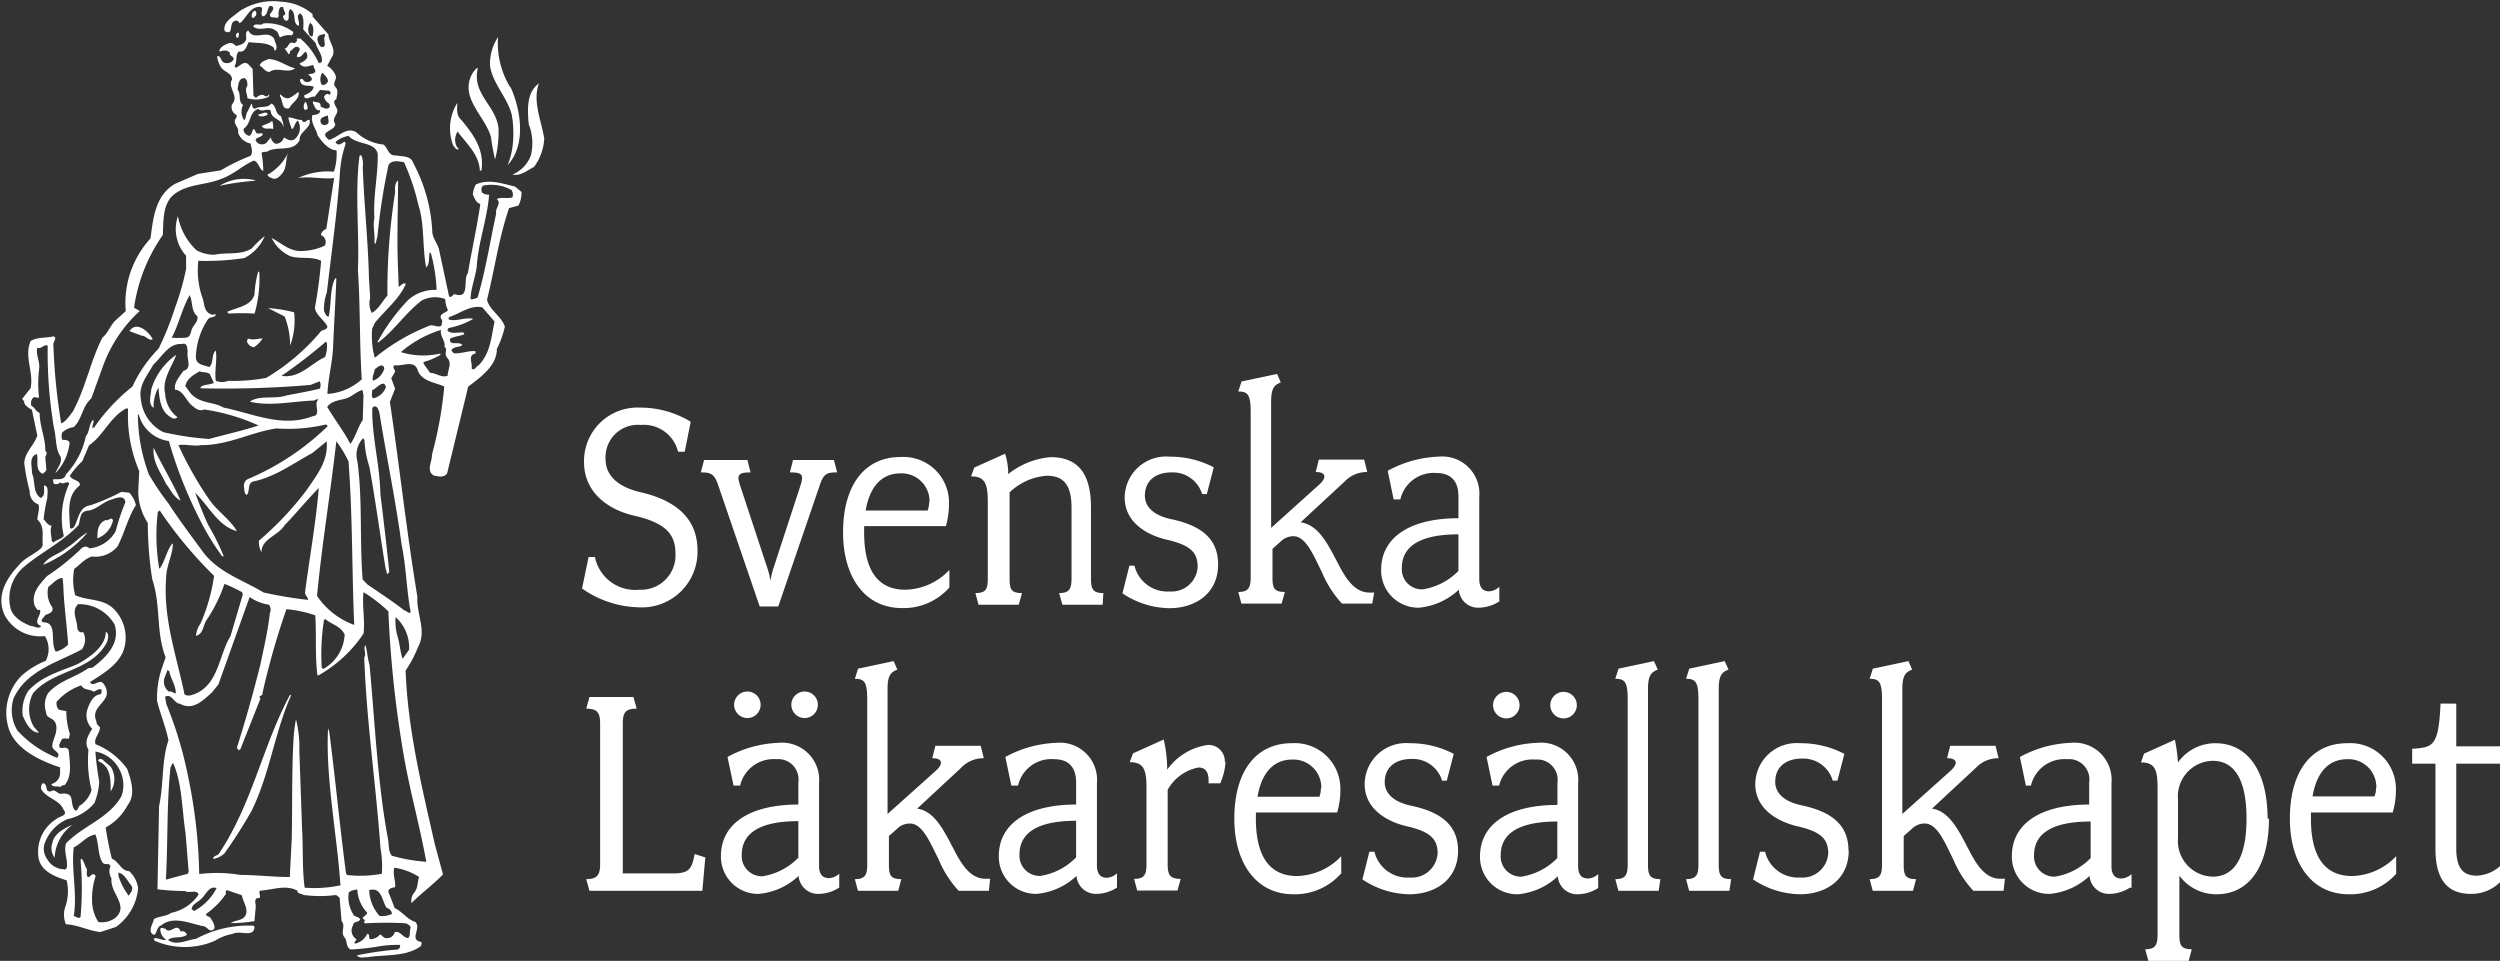 <svg id="Lager_1" data-name="Lager 1" xmlns="http://www.w3.org/2000/svg" viewBox="0 0 201.79 77.56"><rect x="0" y="0" width="201.79" height="77.56" fill="#333333" stroke="none"/><defs><style>.cls-1{fill:#fff;}</style></defs><path class="cls-1" d="M344.71,264.07c-.09.05-.17.28-.31.1a.46.46,0,0,1,.2-.51c.19,0,.19.27.11.41" transform="translate(-324.07 -262.79)"/><path class="cls-1" d="M347.74,265.37a.32.32,0,0,1-.13.27,1.59,1.59,0,0,0-.94.17c-.14-.18-.11-.45-.38-.57-.56-.44-1.22.13-1.78-.3.13-.37.59,0,.81-.26a3.57,3.57,0,0,1,2.42.69" transform="translate(-324.07 -262.79)"/><path class="cls-1" d="M343.32,265.75c0,.09-.09.09-.13.09a.26.26,0,0,1,.07-.41c.18,0,.06.23.06.32" transform="translate(-324.07 -262.79)"/><path class="cls-1" d="M365.28,269.82c.83,1.83,1.29,4.66-.24,6.3l0,0a5.88,5.88,0,0,0,.43-1.78,8.76,8.76,0,0,0-.08-2.22c-.32-1.44-1.58-2.57-1.77-4.06a3.94,3.94,0,0,1,.65-2.28,6.83,6.83,0,0,0,1,4.08" transform="translate(-324.07 -262.79)"/><path class="cls-1" d="M347.89,268.3c-.62.48-1.41-.17-2.07.3-.36,0-.51-.39-.79-.51.08-.32.44-.43.71-.53.81,0,1.42.59,2.15.74" transform="translate(-324.07 -262.79)"/><path class="cls-1" d="M362.64,268.28c-.51,2.1,1.47,3,1.67,4.88a8.72,8.72,0,0,1-.28,2.5,17.06,17.06,0,0,1-.33-1.8c-.47-1.75-2.7-3.26-1.41-5.29.13-.1.17-.28.35-.29" transform="translate(-324.07 -262.79)"/><path class="cls-1" d="M367.57,269.52c-.53,1.46.2,3,.43,4.46a4.24,4.24,0,0,1-.83,2.29c-.53.25-1.06.76-1.74.61a2.67,2.67,0,0,0,1.49-1.55,4.14,4.14,0,0,0-.18-2.53c-.09-1.26-.18-2.53.83-3.28" transform="translate(-324.07 -262.79)"/><path class="cls-1" d="M348.18,270.24c.07.58-.56.83-.77,1.29-.67.16-.47-.66-.76-1l.05-.13c.14.17.46.43.77.28s.45-.33.71-.47" transform="translate(-324.07 -262.79)"/><path class="cls-1" d="M348.91,271.52a.19.19,0,0,1-.27.11.55.55,0,0,1,.11-.64,1.94,1.94,0,0,1,.16.53" transform="translate(-324.07 -262.79)"/><path class="cls-1" d="M361.29,272.45c.95,1.14,1.9,2.38,1.64,4.11h-.13c-.05-1.31-1.12-2.22-1.79-3.15a1.2,1.2,0,0,0-.09,1.18l.19.26c-.23.06-.37-.21-.47-.34a3.88,3.88,0,0,1,.34-3.41c0,.41-.11,1,.31,1.35" transform="translate(-324.07 -262.79)"/><path class="cls-1" d="M345.67,272.05a.89.89,0,0,1-.68.11l-.09-.13c.27,0,.71-.34.77,0" transform="translate(-324.07 -262.79)"/><path class="cls-1" d="M346.11,273.21c-.32-.13-.67.11-.91-.24.27-.15.63-.21.84-.44a1.57,1.57,0,0,1,.07.68" transform="translate(-324.07 -262.79)"/><path class="cls-1" d="M346.87,276.76c-.21.27-.52.6-.89.39a.49.49,0,0,1-.33-.26,3.88,3.88,0,0,0,1.7-1.83c-.25.51-.09,1.18-.48,1.7" transform="translate(-324.07 -262.79)"/><path class="cls-1" d="M344.68,277.38a19.91,19.91,0,0,0-2.89.41,3.73,3.73,0,0,1,2.84-.46Z" transform="translate(-324.07 -262.79)"/><path class="cls-1" d="M345,284.74a10.3,10.3,0,0,1-.38,3.36,17.88,17.88,0,0,0-2.08,0l-.14-.13c.8-.39,1.88-.43,2.21-1.39a8.39,8.39,0,0,1,.3-1.87Z" transform="translate(-324.07 -262.79)"/><path class="cls-1" d="M361.45,287.24c0,.28-.4.24-.58.39a.57.57,0,0,1-.33-.45c0-.18.22-.27.4-.33s.41.17.51.39" transform="translate(-324.07 -262.79)"/><path class="cls-1" d="M347.81,288a5.79,5.79,0,0,1-.32,2.68,6.49,6.49,0,0,0-.44-2.34l-1.34-.68a10.46,10.46,0,0,1,2.1.34" transform="translate(-324.07 -262.79)"/><path class="cls-1" d="M336.29,290a.3.3,0,0,1,.1.18c-.31.14-.56-.3-.87-.29l-1-.37c.51-.79,1.4-.1,1.78.48" transform="translate(-324.07 -262.79)"/><path class="cls-1" d="M345.26,290.12a2.23,2.23,0,0,1-.7.7.68.68,0,0,1-.56-.48l.08-.23c.41.17.77,0,1.18,0" transform="translate(-324.07 -262.79)"/><path class="cls-1" d="M338.29,291.45c-.38,1-1.15,2-.89,3.1a2.55,2.55,0,0,0,1,1.92.4.4,0,0,1-.54,0c-.88-.51-.92-1.55-1-2.4a3.07,3.07,0,0,0-.39,1.64c-.47-.3-.22-1-.19-1.49a5.22,5.22,0,0,1,2-2.78" transform="translate(-324.07 -262.79)"/><path class="cls-1" d="M361.47,291.86a5.94,5.94,0,0,1-.35,2.68c-.48,2-.9,4.06-1.43,6l-.36,0c-.05-1.54.71-3.06.88-4.56L361,292c0-.23.31-.15.49-.15" transform="translate(-324.07 -262.79)"/><path class="cls-1" d="M338.65,303.2c-.55-.25-.8-.88-1.18-1.36-.44-.94-1.1-1.73-1-2.91.68,1.43,1.54,2.8,2.18,4.27" transform="translate(-324.07 -262.79)"/><path class="cls-1" d="M336.44,303.19a2.23,2.23,0,0,1-.29.87,3.25,3.25,0,0,1-.43-2c.37.26.43.75.72,1.11" transform="translate(-324.07 -262.79)"/><path class="cls-1" d="M333.19,304.79a2,2,0,0,1-1.26,1.45c0-.5,0-1.22.67-1.47.23.08.44-.29.59,0" transform="translate(-324.07 -262.79)"/><path class="cls-1" d="M331.14,305.77a9.58,9.58,0,0,1-3.58,2.61c.39-.69,1.29-.85,1.9-1.37.58-.34,1.1-.95,1.68-1.24" transform="translate(-324.07 -262.79)"/><path class="cls-1" d="M332.67,314.68c-1.27,2.35-4.27,2.14-5.92,4.05a2.77,2.77,0,0,0,.05,2.72l.42.48c-.68,0-1.07-.82-1.31-1.36a3,3,0,0,1,.43-2c1.09-1.22,2.61-1.59,4-2.18.94-.53,2.26-1.39,2.27-2.61.32.17.16.67.07.9" transform="translate(-324.07 -262.79)"/><path class="cls-1" d="M347.57,318.91c-1.34,3-1.72,6.35-3.2,9.34a38.12,38.12,0,0,1-2.19,3.43,1.78,1.78,0,0,1-.89.44c-.05-.27.36-.24.48-.47,2.67-4,3.5-8.68,5.71-12.78Z" transform="translate(-324.07 -262.79)"/><path class="cls-1" d="M333,324.67a1.8,1.8,0,0,1,0,2h0c0-.86.06-2-1-2.45,0-.23.26-.19.36-.1Z" transform="translate(-324.07 -262.79)"/><path class="cls-1" d="M329.93,329.35a3.48,3.48,0,0,0-1.45,2.67,1.3,1.3,0,0,1-.18-1.21c.16-.78,1-1.17,1.63-1.46" transform="translate(-324.07 -262.79)"/><path class="cls-1" d="M353.87,334.62a3.24,3.24,0,0,0,.84,2.1,1.7,1.7,0,0,0,1-.17.57.57,0,0,0-.43-.48c-.38-.53-.37-1.66-1.36-1.45m-1.71.29a2.57,2.57,0,0,0,.42,1.75c.15.17.42.12.51.34-.12.28-.54.11-.57.47a.82.82,0,0,0,.27,1.13c0,.13-.22.19-.13.36a1.4,1.4,0,0,0,1-.8c.32.08,0,.45.33.44a1.05,1.05,0,0,0,.71-.39c.18.09.33.35.55.3a.6.6,0,0,0,.62-.47c.49-.16.65.47,1.1.46.22-.2.07-.55.2-.83-.05-.22-.23-.26-.37-.35a26.12,26.12,0,0,0-3.31,0c-.14-.09-.05-.18,0-.27-.5-.21.17-.32.16-.6a2.93,2.93,0,0,1-.79-1.87c-.26.06-.58.07-.71.3m-11.89.46c-.3.33-.71.38-.78.84.05,0,.14.13.23.13a4.33,4.33,0,0,0,1.79-1.83c-.6-.25-.88.57-1.24.86m-6.68-2.12v.27a5.42,5.42,0,0,0,.83,1.6c.13-.23.39-.47.24-.78-.33-.39-.58-1-1.08-1.09m-3.6-2c-.21,1.77.31,3.74,0,5.52.19,0,.38.26.55.07a25.45,25.45,0,0,0,0-4.62l.09-.09c.23.26.25.62.43.84,0,.18-.07.5.07.63s.39-.51.63-.06a5.77,5.77,0,0,0-.29,1.95,3.22,3.22,0,0,0,.51,1.75,1.78,1.78,0,0,0,1.35-.32c1.18-1-.43-2-.29-3.2a1.08,1.08,0,0,1-.08-1c-.15-.32-.46,0-.65-.3-.38-.57-.28-1.53-.57-2.24-.72.11-1.15.76-1.78,1.06M338,324.4l-.17.33c-.31,2.95-.2,6.07-.37,9.06l1.75-.47.09-.14-.25-3.11c-.29-1.85-.28-4.11-1-5.67m-6.28-.95a22.42,22.42,0,0,0,.31,2.43,5.46,5.46,0,0,1-.39,1.73,3.88,3.88,0,0,1-2.18,1.3,3.38,3.38,0,0,0-1.87,2.06,1.44,1.44,0,0,0,.27,1.21,1.54,1.54,0,0,0,1.29.77c.1.09.27-.06.27-.19.07-.64-.27-1.21-.07-1.9,1.4-1.45,3.46-2,4.48-3.82a2.66,2.66,0,0,0-.16-2.12,2.72,2.72,0,0,0-1.95-1.47m5.83-6.59-.25.64a1,1,0,0,0,.36,1.12c.22-.1.37.17.55.12,0-.64-.41-1.16-.52-1.75ZM356,312.6a4.43,4.43,0,0,0,.15,1.53c.2.63.22,1.3.42,1.84l.52-.74A3.3,3.3,0,0,0,356,312.6m-5.69.15-.09.09a17.73,17.73,0,0,0-.18,3.86l.14.08a3.38,3.38,0,0,0,1.71-2.77c-.3-.67-1.07-.83-1.58-1.26m-20-1.11c-.48.47,0,1.26,0,1.81,0,.22.24.49.46.34a1.31,1.31,0,0,1-.09,1.41c-1.95,1.06-4.46,1.69-5.51,3.95a3.16,3.16,0,0,0,.31,2.61,8.63,8.63,0,0,0,3.2,2.2c.39-.47-.42-.53-.39-1s.46-1.06.3-1.69-.79-.42-.8-1a1.81,1.81,0,0,1,.17-1.54c.87-1,2.17-1.25,3.23-2l.36-.06c1.06-.8,2.24-1.93,1.78-3.45a3.27,3.27,0,0,0-3-1.66m23.09-1.08c-.14,1.32.12,2.17,0,3.44a10.64,10.64,0,0,1-3.64,3.38l-.09,0c-.2-1.62-.07-3.07-.17-4.84a9.75,9.75,0,0,0-2.33-.5,61.55,61.55,0,0,0-1.93,6.76c.05.32-.41.15-.17.46l-1.62,4.09-.13.09c-.05-.09-.1-.13-.15-.22.7-2.2,1.3-4.34,1.9-6.72.27-1.32.62-2.78.76-4.14a.65.65,0,0,0-.07-.68,3.64,3.64,0,0,1-1.56-.62l-2.52,7.05-.52.65c-.7.62-1.53,1.51-2.59.91-.46,0-.67-.88-1.2-.55l.11.59a31.81,31.81,0,0,1,1.75,5.82,41.81,41.81,0,0,1,.9,7.89,11.49,11.49,0,0,1,3.31.07c1.27,0,2.68.17,4,.17l.16-3.13c.05-2.44,0-5.38.13-7.74a12.3,12.3,0,0,1,.21-1.86,9,9,0,0,1,.27,2.52l.22,6.24c.1,1.67,0,3.21.21,4.83a10.18,10.18,0,0,0,2.89-.19c-.28-4.15-1.21-8.65-1-12.68l.1.31c.49,3.79.85,7.62,1.35,11.41l.09.13a9.68,9.68,0,0,0,2.8-.1,8.19,8.19,0,0,0-.11-2.08c-.36-5.1-1.13-10.23-1.31-15.38.21-.37-.12-.68.1-1,.15.53.17,1.08.33,1.61.43,4.65.65,9.53,1.48,14,.11.5,0,1,.32,1.39a13.14,13.14,0,0,0,2.78.49c-.5-2.74-1.23-5.38-1.73-8.08a89.66,89.66,0,0,1-1.33-12.13,11.52,11.52,0,0,0-2.09-1.6m-24.21-1.1c-.45,0-.8.48-1.15.72a2,2,0,0,0,.33,1.66c.1.4-.3.51-.57.61-.08.18-.52.47-.16.59,1.18,0,.51,1.61,1,2.37a2,2,0,0,0,1-.58c-.1-1.54-.34-3.2-.39-4.74Zm7.78-5.39-.09.05a15.91,15.91,0,0,0,.11,4.57h.05c.43-.61.54-1.42,1-2l.05,0c0,.9-.53,1.78-.54,2.77-.25,3.23.81,6.22,1.45,9.23,0,.27.24.26.47.26,2.33-.58,2.28-3.21,3.27-4.78l1-3.38-.06-.18a11.88,11.88,0,0,0-1.42-.67,12.58,12.58,0,0,1-1.4,2.85c-.34.42-.27,1.19-.9,1.34a2,2,0,0,1,.37-1,14.65,14.65,0,0,0,1.09-3.84,33.71,33.71,0,0,1-4.39-5.28m-4-.85c-.67.25-1.15.81-1.82.87s-.57.75-.73,1.16c-1.27,1.36-2.91,2.14-4.28,3.27a3.35,3.35,0,0,0-1.24,3.31c.12.81,1,1.32,1.68,1.57.27,0,.65.29.82,0-.74-.29.06-.87-.09-1.31l-.05,0c-.17.1-.27-.17-.37-.3-.35-1,.39-1.78,1-2.43a18.65,18.65,0,0,0,2.77-2.23.45.45,0,0,1,.64,0,2.71,2.71,0,0,0,2.12-1.39,17.68,17.68,0,0,1,.78-2.33c-.07-.68-.87-.29-1.23-.18m18.26-4.76c-.49,4.32-1.16,8.28-1.56,12.5a6.12,6.12,0,0,0,3,2.34l0-.05c-.19-4.24-.12-8.64-.46-13.15a9,9,0,0,0-1-1.64m-16-2.16a13.89,13.89,0,0,0,.89,4.86,21.76,21.76,0,0,0,1.58,2.34c.86,1.33,1.9,2.7,2.85,4,1.24,1.59,3.2,2.2,4.82,3.18a32.18,32.18,0,0,0,3.6.6c0-.22-.24-.35-.25-.58.36-2.82.89-5.69,1.11-8.45-.92.93-1.79,2-2.75,3-.56.88-1.9,1.11-1.87,2.19a1.69,1.69,0,0,1-.21-.94,25.56,25.56,0,0,0,3.84-4.07c.86-1.26,1.77-2.37,1.63-3.95l-1.15.94c-1.51.82-3,1.92-4.71,2.29-.59.11-.29.78-.6,1.11-.18-.13-.19-.35-.2-.58a.61.61,0,0,1,.25-.69,20.85,20.85,0,0,0,6.5-4.3l-.14-.13a13.21,13.21,0,0,1-4,.32c-2.07.3-3.85,1.36-6.11,1.35-.58.11-1.23-.1-1.81,0a29.34,29.34,0,0,0,2.46,4.35c.62.93,1.73,1.66,2.26,2.59-1.51-.4-2.24-2-3.37-3.1.35.94.65,1.74,1.05,2.59a19.35,19.35,0,0,1,1.26,2.54H342a20.6,20.6,0,0,1-1.43-2.25,35.58,35.58,0,0,1-2.87-7.05,2.91,2.91,0,0,1-2.43-2.14m18.85-.56c-.06,2.26.61,4.59.65,6.94.26,2.12.51,4.24.72,6.31l-.13.19c-.14-.09-.05-.27-.15-.36-.46-2.79-.83-5.58-1.33-8.32a8.07,8.07,0,0,1-.39-2.12l-.1-.18a1.93,1.93,0,0,0-.47,1.88c.42,3.1.17,6.28.42,9.53l.38.4c1,.69,2,1.33,3,2.11.18,0,.32.31.5.12-.34-1.76-.36-3.66-.73-5.41-.49-3.65-1.2-7-1.78-10.57-.05-.27-.21-.85-.56-.52m-.82-1.42c-.45.1-.84.52-1.29.67s-1.21.18-1.56.69c.58,1,1.34,1.95,1.87,3,.43-.6.59-1.33,1-1.94l.06-2Zm.77,0c.05.22-.12.55.12.67a1.45,1.45,0,0,0,1-.89c-.16-.72-.77.12-1.08.22M350,293.08a1.5,1.5,0,0,1-.64,0,1,1,0,0,1,.62-.43Zm4.32-.56c0,.32-.25.68-.15,1a1.42,1.42,0,0,0,.92-1c-.11-.49-.59-.07-.77.08m-14.16.17c-.49.29-1,.58-1.13,1.18l.38.53c.75.92,1.83.7,2.71,1.21,2.32.46,4.72,1.65,7.17.7.77-.07.06-.95.46-1.33-.1-.13-.23.06-.36.06-1.68.06-3.52.49-5.16.09.84-.57,2-.16,3-.51.9-.17,1.8-.33,2.65-.54a.68.68,0,0,0,0-.59l-.75.29a82.05,82.05,0,0,1-8.87.27l0-.09c.26-.24.71-.16,1.07-.35l-.25-.54c-.1-.4-.59-.25-.87-.38m10.15-2.39a42.41,42.41,0,0,1-3.57,2.75c1.5.22,2.36-1,3.52-1.52a2.62,2.62,0,0,0,.14-1.18Zm-11.58.18c-1.09-.1-1.6,1-2.34,1.67-.47.87-1.21,1.67-1,2.75a3.32,3.32,0,0,0,1.81,2.69,23.09,23.09,0,0,0,3.69.55c1.34-.36,2.78-.68,4-1.09a16.42,16.42,0,0,0-4.39-1.29c-.4.19-.73-.11-1-.33-.46-.39-.72-1.24-1.35-1.26-.11-.59.37-1.06.67-1.52.76-.21.23-1,.35-1.55-.05-.27,0-.77-.47-.62m17.67.65a6.16,6.16,0,0,0,3.17.12l.05.09a5.42,5.42,0,0,1-1.38.59v.13l.53.75c.5,0,.92.42,1.41.23,0-.45.37-1,0-1.41s.07-.68-.26-.94c.12-.45-.39-.84-.27-1.35a8.94,8.94,0,0,0-3.24,1.79M363,287.6c-.91-.2-1.7.42-2.5.72-.1,0-.32.14-.18.27.64.16,1.31-.22,1.95-.06a6.48,6.48,0,0,1-2,.74l-.09.19c.29.35,1,.1,1.32.18l.05.13c-.35.15-.81.17-1.16.36-.07.64.73.16,1,.51-.26.23-.72.07-.89.44l.19.22c.59.07,1.17-.23,1.76-.16v.19c-.68.11-.2.82-.32,1.18.23.27.35-.15.58-.24.95-1,1-2.21,1.28-3.53Zm-23.61-1c-.64,1.11-.87,2.34-1.46,3.45a8.32,8.32,0,0,0,1.08,0c.5,0,.44-.56.61-.83s.48-.56.37-.92c-.51-.39-.35-1.17-.6-1.66m23.72-8.88c-.18.05-.21.32-.16.5s.42.26.6.25c-.16,2-.87,3.79-1,5.79-.11.91-.48,1.73-.5,2.64a.84.84,0,0,0,.58-.16c.65-2.24,1-4.51,1.49-6.75-.11-.44.47-.83.05-1.17.35-.2.86,0,1.26-.14a.66.66,0,0,0-.07-.59,3.36,3.36,0,0,0-2.23-.37m-10.91-4a2.12,2.12,0,0,0-1.07.49l.05.09c.24.26.45,0,.68-.12,0,0,.09.09.09.18a8.87,8.87,0,0,0-.46,2.28c-.21,3.17-.68,6.49-1.06,9.72a4,4,0,0,0-.23,1.46c.06.18.2.53.38.48.24-1,.06-2.17.53-3.1l.09.05c-.07,1.85-.19,3.62-.26,5.44-.05,1.31-.41,2.59-.46,3.86a4.65,4.65,0,0,0,2.77-1.18c-.19-2.94-.11-5.84-.31-8.82.13-2.94-.26-6.28.13-9.23l.14-.05a2,2,0,0,1,.12,1c.1,2.89.44,6,.5,8.95l.1,1.58a1.63,1.63,0,0,0,.13,1.21c.58-.33.83-.93,1.26-1.4a50.54,50.54,0,0,1,.62-8.3c0-.32-.07-.72.24-1,0,2.31-.11,4.75,0,7.19l.05,1.41c.18-.1.35-.38.58-.25-.5,1.19-1.69,2.14-2.51,3.16l-.21.46a6.62,6.62,0,0,0,.21,2.35,16.32,16.32,0,0,1,4.44-2.6c.31-.1.64.2.95,0,0-.14.12-.37,0-.5-.29-.44.34-.51.52-.74a2.1,2.1,0,0,1-.22-.9,2.34,2.34,0,0,0-1.89.11c-1.32,1-2.23,2.43-3.5,3.38-.05,0-.14,0-.05-.08a15.77,15.77,0,0,1,2.46-3.35,3.24,3.24,0,0,1,2.28-.8,13.21,13.21,0,0,0-.47-3l-.09,0c-.08.41,0,.95-.28,1.18-.32-1.57-.12-3.48-.62-5a18.35,18.35,0,0,0-1.17-3.49c-.45-.07-1-.19-1.25.23a49.69,49.69,0,0,0-.89,5.73l-.16.64-.09-.09c.06-.68-.14-1.39,0-2-.11-1.85.29-3.32.27-5.17-.21-1-1.61-.71-2.31-1.41m-2.3-1.15a.33.33,0,0,0,.37.22c.49-.11.16-.51.24-.78-.27.1-.72.16-.61.56m.13-4a1,1,0,0,0-.06.95c.19.09.36,0,.49-.19s-.2-.58-.43-.76m0-3.07c-.22,0-.4.15-.39.37s.2.72.47.62,0-.59.11-.82-.06-.27-.19-.17m-.94-1a1,1,0,0,0-.1,1c.05.14.23.18.27.08.08-.36.11-.82-.17-1m.16-.55,1.28,1.45c0,.59.72,1.24.24,1.89l-.34.65a1.48,1.48,0,0,1,.66.74c.2.31-.29.65,0,.95s.11.68.08,1c-.32.11-.12.46,0,.68.33.49-.48.79-.09,1.32,0,.59-1.43.59-.5,1.28.76-.2,1.36-1.09,2.19-.62a3.81,3.81,0,0,0,2.21,1c.37.31.4.94,1,.87.5.12,1.18,0,1.38.59a13,13,0,0,1,1.55,5.51c0,.59.44,1,.55,1.52l.81,3.77c.19.13.27-.14.45-.19,1.28.45.64-1.16,1.07-1.71.3-1.78.73-3.7,1-5.56-.36-.12-.47-.48-.61-.79a2.34,2.34,0,0,1,.24-.78c1-.49,2.17-.08,3.17.16l.52.43a2.2,2.2,0,0,1-.24,1.1l-.76.21c-.82,2.38-1.14,4.83-1.78,7.39.17.81,1.18,1.36,1.44,2.17a7.61,7.61,0,0,1-.66,1.83c0,.09.05.14,0,.18-.09,1.23-1.37,2.13-2.3,2.84l-1.7,7c-.26.37-.71.25-1.08.17-.65-.38-.09-1.22-.15-1.67a31.87,31.87,0,0,0,1-5.51c-.73-.34-1.73-.39-2.12-1.24-.27-1-1.24-.36-1.92-.48-.18.19.1.36.06.55l-.3.5.31.85-.42,1.06c.77,5.13,1.36,10.59,2.22,15.72-.08,1.49.78,2.73.05,4.07a9.48,9.48,0,0,1-1,1.89c.17,4.79,1.33,9.46,2.35,14l.67,2.46c-.83.85-1.75,1.51-2.54,2.31a1,1,0,0,1,.24-.87c.3-.42.2-.73.37-1.23a4.91,4.91,0,0,0-2-.75c-.16.55.13,1.08.06,1.58-.18,0-.72.12-.48.52l.45,1.16c.64.29,1,.91,1.67,1.12.51.52-.54,1.42.46,1.61.09.09,0,.22,0,.32-1.19.9-2.87.68-4.31.91-.32,0-.68.12-.87-.15a27.14,27.14,0,0,1,3.29-.47c.13-.05.26-.24.17-.37a9.29,9.29,0,0,0-1.94.16,20,20,0,0,1-2,.21c-.41-.13-.3-.67-.49-.94-.42-.44.1-.95-.27-1.35l-.16-1.89-.28-.22a10,10,0,0,1-2.62,0c-.19-.13-.5-.08-.51-.35-.92-.51-2-.06-3,0-.22.15.25.67-.25.6-.27.15-.08.46-.11.73l-.1,1.13a12.18,12.18,0,0,1-1.9.16c.36-.28,1-.17,1.2-.68s-.21-1-.32-1.57l-1.19-.41c-.23.1,0,.27-.17.41a6.27,6.27,0,0,1-1.53,1.51c0,.22.27.17.37.34s.38.53.3.85c-.35.38-.54-.11-.82-.19-1.09-.19-2.47-.91-3.49-.06-.44.1-.32,1.14-.79.57-.15-.36.15-.73.23-1.1.45-.24,1-.21,1.39-.5a3.48,3.48,0,0,0,2.21-1.48c-.15-.44-.77-.06-1.1-.28a18.51,18.51,0,0,1-2.22-.14l.13-6.71c.39-1.82.19-3.67.76-5.32-.22-1.08-.66-2.1-.92-3.18a7.35,7.35,0,0,1,.4-2.68l.29-.83c-.8-2.05-.37-4.19-1.08-6.3A29.39,29.39,0,0,1,336,305a4.71,4.71,0,0,1-.77-2.6l.08-1.58a11.34,11.34,0,0,1-.9-5l-.09-.09c-1.33.64-1.91,2.24-3.06,3l-.55,1.29a6.62,6.62,0,0,0-1,1.17c.15.4.87.33.8.78-1.11.86-.83,2.21-.79,3.43.1.13.23,0,.32-.06.38-.65.39-1.64,1.34-1.77a16.58,16.58,0,0,0,2.49-1.08l.64.07a2.3,2.3,0,0,1,.53,1c-.64,1-.92,2.25-1.47,3.31a2.29,2.29,0,0,1-2.05.84c-.54.11-1,.67-1.46,1a4.72,4.72,0,0,0,.08,2.12c1,.47,2.18.24,3.07,1.07a3.27,3.27,0,0,1,.84,3.37c-.46,1.23-1.7,1.91-2.72,2.58.29.49.8-.39,1.14.19a1.13,1.13,0,0,1,.21.85c-.2.73-1.27,1.13-.83,2.11,0,.23.1.31.29.49,0,.5-.52.88-.36,1.37a5.74,5.74,0,0,1,2.56,2c.3.85.7,2.05.05,2.89a4.39,4.39,0,0,1-1.79,1.83,24.94,24.94,0,0,0,.5,2.52c.59.25.76,1,1.39,1a2.32,2.32,0,0,1,.73,1.38,4.32,4.32,0,0,1-1.79,3.13l-1.26.41c-.95-.1-1.78-.57-2.78-.63a2,2,0,0,1,0-1.54,3.86,3.86,0,0,0,.06-2c-.91-.29-2.2-.74-2.29-2a3.11,3.11,0,0,1,1.44-2.94c.22-.24,1-.26.61-.75-.35-.85-1.39-.9-1.83-1.7,0-.14,0-.36.17-.46.45.12.07.77.65.66.31-.24.51.25.83.2s.58,0,.73.2.08.94.4,1.16c.18,0,.22-.23.3-.37a2.24,2.24,0,0,0,1-1.3,9.83,9.83,0,0,1-.25-3.25c-.38-.63,0-1.18.3-1.69a1.52,1.52,0,0,1-.41-1.48c.16-.5.45-1.24,1.08-1.3a.38.38,0,0,0,.08-.37c-.23-.13-.45.11-.63.16-.32-.22-.81-.11-1-.51a4.52,4.52,0,0,0-2,1.34c0,.27,0,.41.2.63l.59.11a6.33,6.33,0,0,0,.29,1.85l-.08.36c-.17.05-.5-.12-.62.16s-.22.37-.12.55.54-.16.73.24c.08.95.3,2.12-.35,2.82-.14,0-.23,0-.31.15-.23-.13-.68.07-.74-.25a.91.91,0,0,0,.7-.84l0-.5c-1.6-.53-3.72-1.49-4.19-3.29a4.24,4.24,0,0,1,1.08-4.11,6.75,6.75,0,0,1,1.95-1.2,2,2,0,0,0-.07-2,3.24,3.24,0,0,1-3.23-1.66c-.73-1.55.08-2.94,1.13-4.06.48-.61,1.24-.86,1.81-1.38l.12-.23c-.07-.72.18-1.5-.43-2.07,0-.45.2-.73.09-1.22a1.07,1.07,0,0,1-.71-1.06,17.87,17.87,0,0,1-.44-2.25c0-.86.81-1.48,1.05-2.25l-.43-2.07c-.24-.17-.7-.38-.62-.75-.09.05-.09-.09-.18-.13l.69-.88c.27-1.32-.54-2.52,0-3.8.53-.34,1.26-.23,1.84-.38.37.12-.07.45,0,.72a48.86,48.86,0,0,0,.63,6.31c.36-.14.66-.61.92-.93,1.06-1.94,1.44-4.13,2.41-6,.44-.37.61-.92,1-1.34l.88-.8a7.73,7.73,0,0,1,2-5.87c.21-1.59.37-3.49,2-4.41l1.82-.79,1.85-.29a16.11,16.11,0,0,1,2.4-1.17c.22-.28.07-.68,0-1a1.32,1.32,0,0,1-1-.86c.08-.46-.34-.63-.26-1,0-.13.22-.23.12-.45a.69.69,0,0,1-.35-.85c.61-.7-.41-1.34,0-2,0-.54-.66-.61-.9-1a2.09,2.09,0,0,1-.3-.89c.36-.06.24.53.7.56a.59.59,0,0,0,.62-.29c.08-.27-.37-.26-.29-.53-.24-.31-.59-.16-.86-.11,0-.32.43-.56.74-.66s.46.08.6.21c.31-.06.76-.17.84-.58,0-.22-.11-.53.16-.68.44.94,1.57-.15,2.1.7.06.31.29.57.12.9-.17.14-.09-.18-.18-.22-.56-.44-1.28-.32-2-.43-.17.28-.28.87-.78.75-.36.28-.11.82-.37,1.19l.1.13c.31-.1.7-.66,1.07-.22l.29.31.07,2.17.19.17c.18-.14.44-.33.67-.2a.21.21,0,0,0,.36-.06c.14,0,0,.09,0,.18a2.52,2.52,0,0,1-1.71.11c0-.32-.25-.67,0-1,0-.22,0-.54-.25-.62-.49,0-.47.56-.55.92.33.35,0,.91.45,1.25a1.19,1.19,0,0,0,.09,1.22c.17-.14.11-.5.29-.73l.29-.6c.14.08,0,.45.33.39.36-.23,1,0,1.26-.4.45.12.3.85.8,1,.06.31.25.58.17.94,0-.72-1-.64-1-1.37-.32-.21-.76.17-1-.14-.77.25-.55,1.19-1.17,1.58-.08.23.1.45.34.57.41.17.32-1,.62-.29.1.22.36.08.55.12.1.4-.95.26-.38.78a.6.6,0,0,0,.67,0l.39-.47c0,.23.2.45.39.53a.7.7,0,0,0,.66-.52c.27.17.55.34.86.15a1.18,1.18,0,0,0,.27-1.5c-.27.14-.26.55-.48.69a5,5,0,0,1-.3-.94c.31-.05.68.21,1.09.19.2.45.4-.1.63,0,.16.68-.87.94-.8,1.62-.55,1.06-1.84.42-2.64.95-.13,0-.36,0-.44.1a8.49,8.49,0,0,1,.14,1.45c-.33-.13-.35-.71-.76-.84-.93.4-1.59,1.1-2.57,1.45-1.34.59-3,.38-4.11,1.5-.7.84-.61,2.06-.67,3.06a13.52,13.52,0,0,0-2.32,5.87l.46.26a11.2,11.2,0,0,0-3,4.54l-.91,2.52c-.75.66-.71,1.61-1.41,2.31a1.79,1.79,0,0,0-.94.44.92.92,0,0,0,0,.59c.18,0,.55,0,.6.25a4.21,4.21,0,0,1-1.14,2.44c.12-.41.56-.79.41-1.33-.43-.62-.33-1.53-.53-2.29a36.88,36.88,0,0,1-.51-6.68c-.32-.12-.53.34-.85.17-.11.68.26,1.12.15,1.8a9.65,9.65,0,0,0,0,2.22c-.13.09-.32-.08-.45,0a.64.64,0,0,0-.16.68c.28.13.33.44.66.57,0,1.09.47,2,.46,3.06.24.22,0,.36,0,.54l.08.95c0,.18-.21.28-.3.37-.65-.34-.31-1.07-.47-1.61-.67.25-.37,1-.39,1.55.29.67.05,1.58.7,2,.4-.16.25-.65.28-1,.41,0,.25.67.26,1a12.56,12.56,0,0,0-.3,1.73c.19.17.33.48.65.52-.17.36,0,.81,0,1.22l.14.13c.26-.24.63-.25.84-.53a6.62,6.62,0,0,1,.44-4.22c-.14-.31-.49.15-.72-.11a.49.49,0,0,1-.54.11c0-.14-.1-.27,0-.36.46,0,.87.06,1-.4A6.39,6.39,0,0,0,331,298c.31-.33.24-1,.59-1.33.1.22-.08.41-.07.64h.14a15.27,15.27,0,0,1,3.1-3.32,10.74,10.74,0,0,1,2.11-3.06,23.35,23.35,0,0,0,1.33-3.31,21.37,21.37,0,0,0,.89-3.11l0-1.08a3.19,3.19,0,0,1-.66-3.19,5.06,5.06,0,0,0,1.5,2.75,3,3,0,0,0,1.46.36c.95-.21,2.13.06,3-.51a9.54,9.54,0,0,1,1.05-1,3.49,3.49,0,0,1-1.65,1.78,20.3,20.3,0,0,1-3.71.22,6.7,6.7,0,0,0,.28,2.84c.25.53.09,1.31.83,1.51.09,0,.26-.05.31,0-.12.27-.45.15-.62.34a5.74,5.74,0,0,0-1,3.15c.07.59.7.57,1.07.74.4-.33.15-1,.54-1.34.12.77-.12,1.68,0,2.45a1.38,1.38,0,0,0,1,0,14,14,0,0,0,3.07-.24A17.23,17.23,0,0,0,350,289.5c.18-.1.5-.11.49-.38-.29-.53-.94-.92-1-1.5a37.63,37.63,0,0,0,.5-3.78c-.78-.38-1.63-.12-2.46-.36A3.06,3.06,0,0,1,346,282c.79.42,1.44,1.08,2.39,1.05a4.59,4.59,0,0,0,1.89-.43.59.59,0,0,0-.3-.85c0-.23.21-.41.43-.51l.63-4.1c-.9.12-1.95-.16-2.9,0v0a5.51,5.51,0,0,1,2.88-.51,4.39,4.39,0,0,0,.21-1.73c-.63,0-1.2-.72-1.53-1.21-.11-.54-.58-1-.42-1.62.27-.05.67-.06.62-.42-.32.14-.47-.35-.57-.57l0-.14c.23.13.68,0,.61.43.23.08.41.26.68.11a.27.27,0,0,0,0-.36.77.77,0,0,1-.39-.57c.09-.1.09-.14.22-.19s.19.13.28,0a.18.18,0,0,0-.15-.27l-.68-.06-.43.55c-.32-.08-.76.39-.87-.1.31-.15.72-.3.79-.71-.37-.17-1,.08-1.1-.5-.05-.14.17-.15.22-.1a.42.42,0,0,0,.6.16c.31-.19,0-.41-.16-.54.18-.1.5,0,.58-.29l-.2-.49c-.36.1-.76.3-1.09-.1.22-.14.76-.34.61-.74,0-.1-.05-.14-.1-.23-.27.15-.34.51-.71.43-.06-.31.48-.65.06-.81-.27-.08-.4.24-.62.34,0,.09,0,.18-.08.23s-.19-.31-.38-.44c.36,0,.3-.65.76-.44.18,0,.35-.24.21-.37l0,0,.32,0a5.62,5.62,0,0,1,1.47,1.94c.09.09.23,0,.27-.1.07-.54-.4-1-.5-1.47l-1-1.1c0-.45.1-1-.23-1.3-.44.19,0,.68-.14,1-.55-.16-.13-1.08-.68-1.34-.31.24.13,1.13-.47.88-.05-.13-.14-.22-.1-.36.36-.1,0-.4,0-.68-.37-.12-.35.38-.39.56a.23.23,0,0,1-.12.32c-.14-.13-.59.07-.56-.3.09-.18.31-.32.25-.59a.33.33,0,0,0-.27-.09c-.22.24-.15.78-.56.84-.28-.22.16-.69-.21-.76-.86-.06-1.14,1-1.67,1.32,0-.09-.19-.26-.28-.21-.68.06-.09,1.27-.92.84-.16-.76.68-1.15,1.17-1.58a4.91,4.91,0,0,1,3.41-.79,4.16,4.16,0,0,1,2.52,1" transform="translate(-324.07 -262.79)"/><path class="cls-1" d="M344.61,337.62c-.06.9-1.22.22-1.75.55a3.94,3.94,0,0,0-1.43.55,6.12,6.12,0,0,1-4.89,0c0-.09-.09-.13-.05-.18.32-.1.69.2,1,.1a1,1,0,0,1-.48-.89c.13-.14.27,0,.41,0,.38.53.93-.57,1.23.23a.38.38,0,0,1,.5.26c-.39.33-1.08.08-1.52.41.65.52,1.54,0,2.26-.08a8.87,8.87,0,0,1,4.67-1.06Z" transform="translate(-324.07 -262.79)"/><path class="cls-1" d="M525.86,334v-1.3a3,3,0,0,1-1.85.77c-.94,0-1.68-.38-1.68-2.19v-6.85h3.53v-1.4h-3.53v-3.45h-1.27c-.15,3.48-.61,3.53-2.29,3.65v1.2h1.88v6.88c0,2.92,1.35,3.63,2.87,3.63a3.28,3.28,0,0,0,2.34-.94m-10-7.64a1.91,1.91,0,0,1-.13.71h-5c.4-2.36,1.65-3,2.79-3a2.25,2.25,0,0,1,2.36,2.29m1.6,6.93V331.9a5.08,5.08,0,0,1-3.56,1.6c-2.41,0-3.32-1.86-3.32-4.63v-.5h6.6a6.44,6.44,0,0,0,.26-1.93,3.69,3.69,0,0,0-3.94-3.66c-2.79,0-4.62,2.16-4.62,6.09,0,3.61,1.77,6.1,4.74,6.1a4.94,4.94,0,0,0,3.84-1.65m-12.08-4.45c0,2.75-.76,4.68-2.74,4.68a2.88,2.88,0,0,1-2.79-3.13v-3.09a2.87,2.87,0,0,1,2.79-3.13c2,0,2.74,1.93,2.74,4.67m1.7,0c0-3.65-1.47-6.09-4.23-6.09a3.69,3.69,0,0,0-3,1.55,14.43,14.43,0,0,0-.25-1.83l-2.49,1.12-.25.71c1.16,0,1.34.63,1.34,2.08v11.81c0,.86-.18,1.19-1,1.19l.26.94h3.25l.25-.94c-.86,0-1-.33-1-1.19v-4.75a3.68,3.68,0,0,0,3,1.5c2.76,0,4.23-2.44,4.23-6.1m-14.39,3.18a5.14,5.14,0,0,1-2.89,1.5,1.63,1.63,0,0,1-1.68-1.73c0-1.6,1.22-2.72,4.57-2.72Zm3.3,2.41v-1.12a1.32,1.32,0,0,1-.81.36c-.51,0-.81-.28-.81-1V326a3,3,0,0,0-3.3-3.25,9.24,9.24,0,0,0-4.09,1.14l.48,2.31H488a2.77,2.77,0,0,1,2.92-2.13,1.64,1.64,0,0,1,1.78,1.88v1.78c-3.93,0-6.24,1.55-6.24,4.16a3,3,0,0,0,3.07,3.05,5.4,5.4,0,0,0,3.2-1.45,1.56,1.56,0,0,0,1.62,1.45,3.13,3.13,0,0,0,1.65-.51m-10.1-.71h-.38c-1.17,0-1.88-1.07-2.51-2.29-.79-1.49-1.55-3.17-3-3.37l3.53-3.28a2.48,2.48,0,0,1,1.85-.79l-.25-1h-3.66l-.25,1c.89,0,.86.49.3,1l-3.91,3.5V318.39c0-1.07.26-1.35.79-1.55l-.3-.69-2.87.61-.26.82c.79,0,1,.27,1,1.7v13.28c0,.86-.18,1.19-1,1.19l.25.94h3.25l.25-.94c-.88,0-1-.33-1-1.19v-2.29l.69-.61a1.46,1.46,0,0,1,1-.4c1,0,1.59,1.44,2.33,2.94a8.47,8.47,0,0,0,1.6,2.49h2.44Zm-12.63-2.29c0-2.23-1.62-3.17-3.75-3.63-1.45-.3-2.16-1-2.16-1.9,0-1.27.94-1.88,2.16-1.88A2.47,2.47,0,0,1,472,325.8h.38l.56-2.16a7.56,7.56,0,0,0-3.56-.86,3.34,3.34,0,0,0-3.63,3.3c0,2,1.78,3,3.3,3.38,1.93.43,2.59,1,2.59,2.21a2.09,2.09,0,0,1-2.26,1.95,2.74,2.74,0,0,1-2.84-2.08h-.41l-.56,2.23a6.9,6.9,0,0,0,3.79,1.2c2.13,0,3.93-1.22,3.93-3.51m-9.49,2.29c-.86,0-1-.33-1-1.19V318.39c0-1.07.25-1.35.79-1.55l-.31-.69-2.86.61-.26.82c.79,0,1,.27,1,1.7v13.28c0,.86-.18,1.19-1,1.19l.25.94h3.25Zm-5.71,0c-.86,0-1-.33-1-1.19V318.39c0-1.07.26-1.35.79-1.55l-.31-.69-2.86.61-.26.82c.79,0,1,.27,1,1.7v13.28c0,.86-.18,1.19-1,1.19l.25.94h3.25Zm-11.37-13.94a1.07,1.07,0,1,0-2.13,0,1.07,1.07,0,0,0,2.13,0m4.62,0a1.07,1.07,0,1,0-2.13,0,1.07,1.07,0,0,0,2.13,0m-1.57,12.24a5.17,5.17,0,0,1-2.89,1.5,1.63,1.63,0,0,1-1.68-1.73c0-1.6,1.22-2.72,4.57-2.72Zm3.3,2.41v-1.12a1.32,1.32,0,0,1-.81.36c-.51,0-.81-.28-.81-1V326a3,3,0,0,0-3.31-3.25,9.19,9.19,0,0,0-4.08,1.14l.48,2.31h.53A2.77,2.77,0,0,1,448,324.1a1.64,1.64,0,0,1,1.78,1.88v1.78c-3.94,0-6.25,1.55-6.25,4.16a3,3,0,0,0,3.08,3.05,5.4,5.4,0,0,0,3.2-1.45,1.56,1.56,0,0,0,1.62,1.45,3.13,3.13,0,0,0,1.65-.51m-11.32-3c0-2.23-1.62-3.17-3.76-3.63-1.44-.3-2.16-1-2.16-1.9,0-1.27.94-1.88,2.16-1.88a2.47,2.47,0,0,1,2.47,1.75h.38l.56-2.16a7.56,7.56,0,0,0-3.56-.86,3.34,3.34,0,0,0-3.63,3.3c0,2,1.78,3,3.3,3.38,1.93.43,2.59,1,2.59,2.21a2.09,2.09,0,0,1-2.26,1.95,2.73,2.73,0,0,1-2.84-2.08h-.41l-.56,2.23a6.89,6.89,0,0,0,3.78,1.2c2.14,0,3.94-1.22,3.94-3.51m-11.07-5.07a2.15,2.15,0,0,1-.12.71h-5c.41-2.36,1.65-3,2.79-3a2.25,2.25,0,0,1,2.36,2.29m1.61,6.93V331.9a5.08,5.08,0,0,1-3.56,1.6c-2.41,0-3.33-1.86-3.33-4.63v-.5H432a6.44,6.44,0,0,0,.26-1.93,3.68,3.68,0,0,0-3.94-3.66c-2.79,0-4.62,2.16-4.62,6.09,0,3.61,1.78,6.1,4.75,6.1a4.94,4.94,0,0,0,3.84-1.65m-9.36-9a1.31,1.31,0,0,0-1.37-1.4,4.84,4.84,0,0,0-3.28,2,10.68,10.68,0,0,0-.28-2.44l-2.48,1.12-.26.71c1.15,0,1.35.63,1.35,2.08v6.15c0,.86-.18,1.19-1,1.19l.25.94h3.25l.26-.94c-.87,0-1.05-.33-1.05-1.19v-6a3.61,3.61,0,0,1,2.49-1.8c.61,0,.81.46.81,1a2.5,2.5,0,0,1,0,.28h.94a5,5,0,0,0,.43-1.75m-12.06,7.72a5.11,5.11,0,0,1-2.89,1.5,1.63,1.63,0,0,1-1.68-1.73c0-1.6,1.22-2.72,4.57-2.72Zm3.3,2.41v-1.12a1.32,1.32,0,0,1-.81.36c-.5,0-.81-.28-.81-1V326a3,3,0,0,0-3.3-3.25,9.24,9.24,0,0,0-4.09,1.14l.48,2.31h.54a2.76,2.76,0,0,1,2.92-2.13c1.22,0,1.77.71,1.77,1.88v1.78c-3.93,0-6.24,1.55-6.24,4.16a3,3,0,0,0,3.07,3.05,5.4,5.4,0,0,0,3.2-1.45,1.57,1.57,0,0,0,1.62,1.45,3.13,3.13,0,0,0,1.65-.51m-10.24-.71h-.38c-1.17,0-1.88-1.07-2.51-2.29-.79-1.49-1.55-3.17-3-3.37l3.53-3.28a2.48,2.48,0,0,1,1.85-.79l-.25-1h-3.66l-.25,1c.89,0,.86.49.3,1l-3.91,3.5V318.39c0-1.07.26-1.35.79-1.55l-.3-.69-2.87.61-.26.82c.79,0,1,.27,1,1.7v13.28c0,.86-.18,1.19-1,1.19l.25.94h3.25l.25-.94c-.88,0-1-.33-1-1.19v-2.29l.69-.61a1.45,1.45,0,0,1,1-.4c1,0,1.6,1.44,2.34,2.94a8.47,8.47,0,0,0,1.6,2.49h2.44Zm-18.53-13.94a1.07,1.07,0,1,0-2.13,0,1.07,1.07,0,0,0,2.13,0m4.62,0a1.07,1.07,0,1,0-2.13,0,1.07,1.07,0,0,0,2.13,0m-1.57,12.24a5.16,5.16,0,0,1-2.9,1.5,1.63,1.63,0,0,1-1.67-1.73c0-1.6,1.22-2.72,4.57-2.72Zm3.3,2.41v-1.12a1.34,1.34,0,0,1-.81.36c-.51,0-.82-.28-.82-1V326a3,3,0,0,0-3.3-3.25,9.24,9.24,0,0,0-4.09,1.14l.49,2.31h.53a2.77,2.77,0,0,1,2.92-2.13,1.64,1.64,0,0,1,1.78,1.88v1.78c-3.94,0-6.25,1.55-6.25,4.16a3,3,0,0,0,3.07,3.05,5.4,5.4,0,0,0,3.2-1.45,1.57,1.57,0,0,0,1.63,1.45,3.13,3.13,0,0,0,1.65-.51M381,332l-.86-.28c-.23,1.22-.43,1.57-1.8,1.57h-4V321.18c0-.89.23-1.19,1.12-1.19l-.26-.94h-3.55l-.26.94c.87,0,1.12.3,1.12,1.19v11.38c0,.86-.25,1.19-1.12,1.19l.26.94h9.11Z" transform="translate(-324.07 -262.79)"/><path class="cls-1" d="M441.79,308.87a5.11,5.11,0,0,1-2.89,1.49,1.62,1.62,0,0,1-1.68-1.72c0-1.6,1.22-2.72,4.57-2.72Zm3.3,2.41v-1.12a1.38,1.38,0,0,1-.81.36c-.5,0-.81-.28-.81-1v-6.62a3,3,0,0,0-3.3-3.25,9.24,9.24,0,0,0-4.09,1.14l.48,2.31h.54a2.76,2.76,0,0,1,2.92-2.13c1.21,0,1.77.71,1.77,1.88v1.77c-3.93,0-6.24,1.55-6.24,4.17a3,3,0,0,0,3.07,3.05,5.46,5.46,0,0,0,3.2-1.45,1.56,1.56,0,0,0,1.62,1.45,3.13,3.13,0,0,0,1.65-.51m-10.1-.71h-.38c-1.17,0-1.88-1.07-2.51-2.29-.79-1.49-1.55-3.17-3.05-3.38l3.53-3.27a2.48,2.48,0,0,1,1.85-.79l-.25-1h-3.66l-.25,1c.89,0,.86.48.3,1l-3.9,3.51V295.2c0-1.06.25-1.34.78-1.54l-.3-.69-2.87.61-.26.81c.79,0,1,.28,1,1.7v13.28c0,.87-.18,1.2-1,1.2l.25.94h3.25l.26-.94c-.89,0-1-.33-1-1.2v-2.28l.68-.61a1.46,1.46,0,0,1,1-.41c1,0,1.59,1.45,2.33,2.95a8.47,8.47,0,0,0,1.6,2.49h2.44Zm-12.6-2.29c0-2.23-1.62-3.17-3.76-3.63-1.44-.3-2.15-1-2.15-1.9,0-1.27.94-1.88,2.15-1.88a2.47,2.47,0,0,1,2.47,1.75h.38l.56-2.16a7.56,7.56,0,0,0-3.56-.86,3.34,3.34,0,0,0-3.63,3.3c0,2,1.78,3,3.3,3.38,1.93.43,2.59,1,2.59,2.2a2.1,2.1,0,0,1-2.26,2,2.73,2.73,0,0,1-2.84-2.08h-.41l-.56,2.23a6.9,6.9,0,0,0,3.79,1.2c2.13,0,3.93-1.22,3.93-3.51m-9.26,2.29c-.86,0-1-.33-1-1.2v-5.68c0-2-.51-4.09-3.25-4.09a6.26,6.26,0,0,0-3.43,1.37,5.53,5.53,0,0,0-.25-1.65l-2.49,1.12-.26.71c1.15,0,1.35.63,1.35,2.08v6.14c0,.87-.13,1.2-1,1.2l.25.94h3.25l.26-.94c-.89,0-1-.33-1-1.2v-6.93a4.85,4.85,0,0,1,3-1.34c1.5,0,2,.91,2,2.61v5.66c0,.87-.18,1.2-1,1.2l.26.94h3.25Zm-14.06-7.37a1.87,1.87,0,0,1-.13.71h-5c.41-2.36,1.65-3,2.8-3a2.25,2.25,0,0,1,2.36,2.28m1.6,6.93v-1.42a5,5,0,0,1-3.56,1.6c-2.41,0-3.32-1.85-3.32-4.62v-.51h6.6a6.75,6.75,0,0,0,.25-1.93,3.68,3.68,0,0,0-3.93-3.65c-2.8,0-4.62,2.16-4.62,6.09,0,3.61,1.77,6.1,4.74,6.1a4.91,4.91,0,0,0,3.84-1.66m-9.06-9.29-.26-1h-3.3l-.25,1c1,0,1.14.18.84,1.09l-2.16,6.61a6.31,6.31,0,0,0-.25,1.06,6.2,6.2,0,0,0-.26-1.06l-2.18-6.61c-.28-.86-.21-1.09.83-1.09l-.25-1h-3.5l-.26,1c.79,0,1.1.1,1.42,1.09l3.33,9.73h1.5l3.33-9.73c.33-1,.58-1.09,1.42-1.09m-11.27,6.3c0-2.87-2.16-4.14-4.6-4.7-1.85-.43-2.82-1.37-2.82-2.66a2.61,2.61,0,0,1,2.85-2.77,2.84,2.84,0,0,1,3,2.16h.54l.48-2.42a7.83,7.83,0,0,0-4.09-1.14,4.32,4.32,0,0,0-4.52,4.39c0,2.59,2.13,3.89,4,4.32,2.44.56,3.38,1.4,3.38,3.05a2.78,2.78,0,0,1-2.9,2.94,3.32,3.32,0,0,1-3.6-2.64h-.51l-.53,2.54a8.27,8.27,0,0,0,4.57,1.52,4.49,4.49,0,0,0,4.75-4.59" transform="translate(-324.07 -262.79)"/></svg>